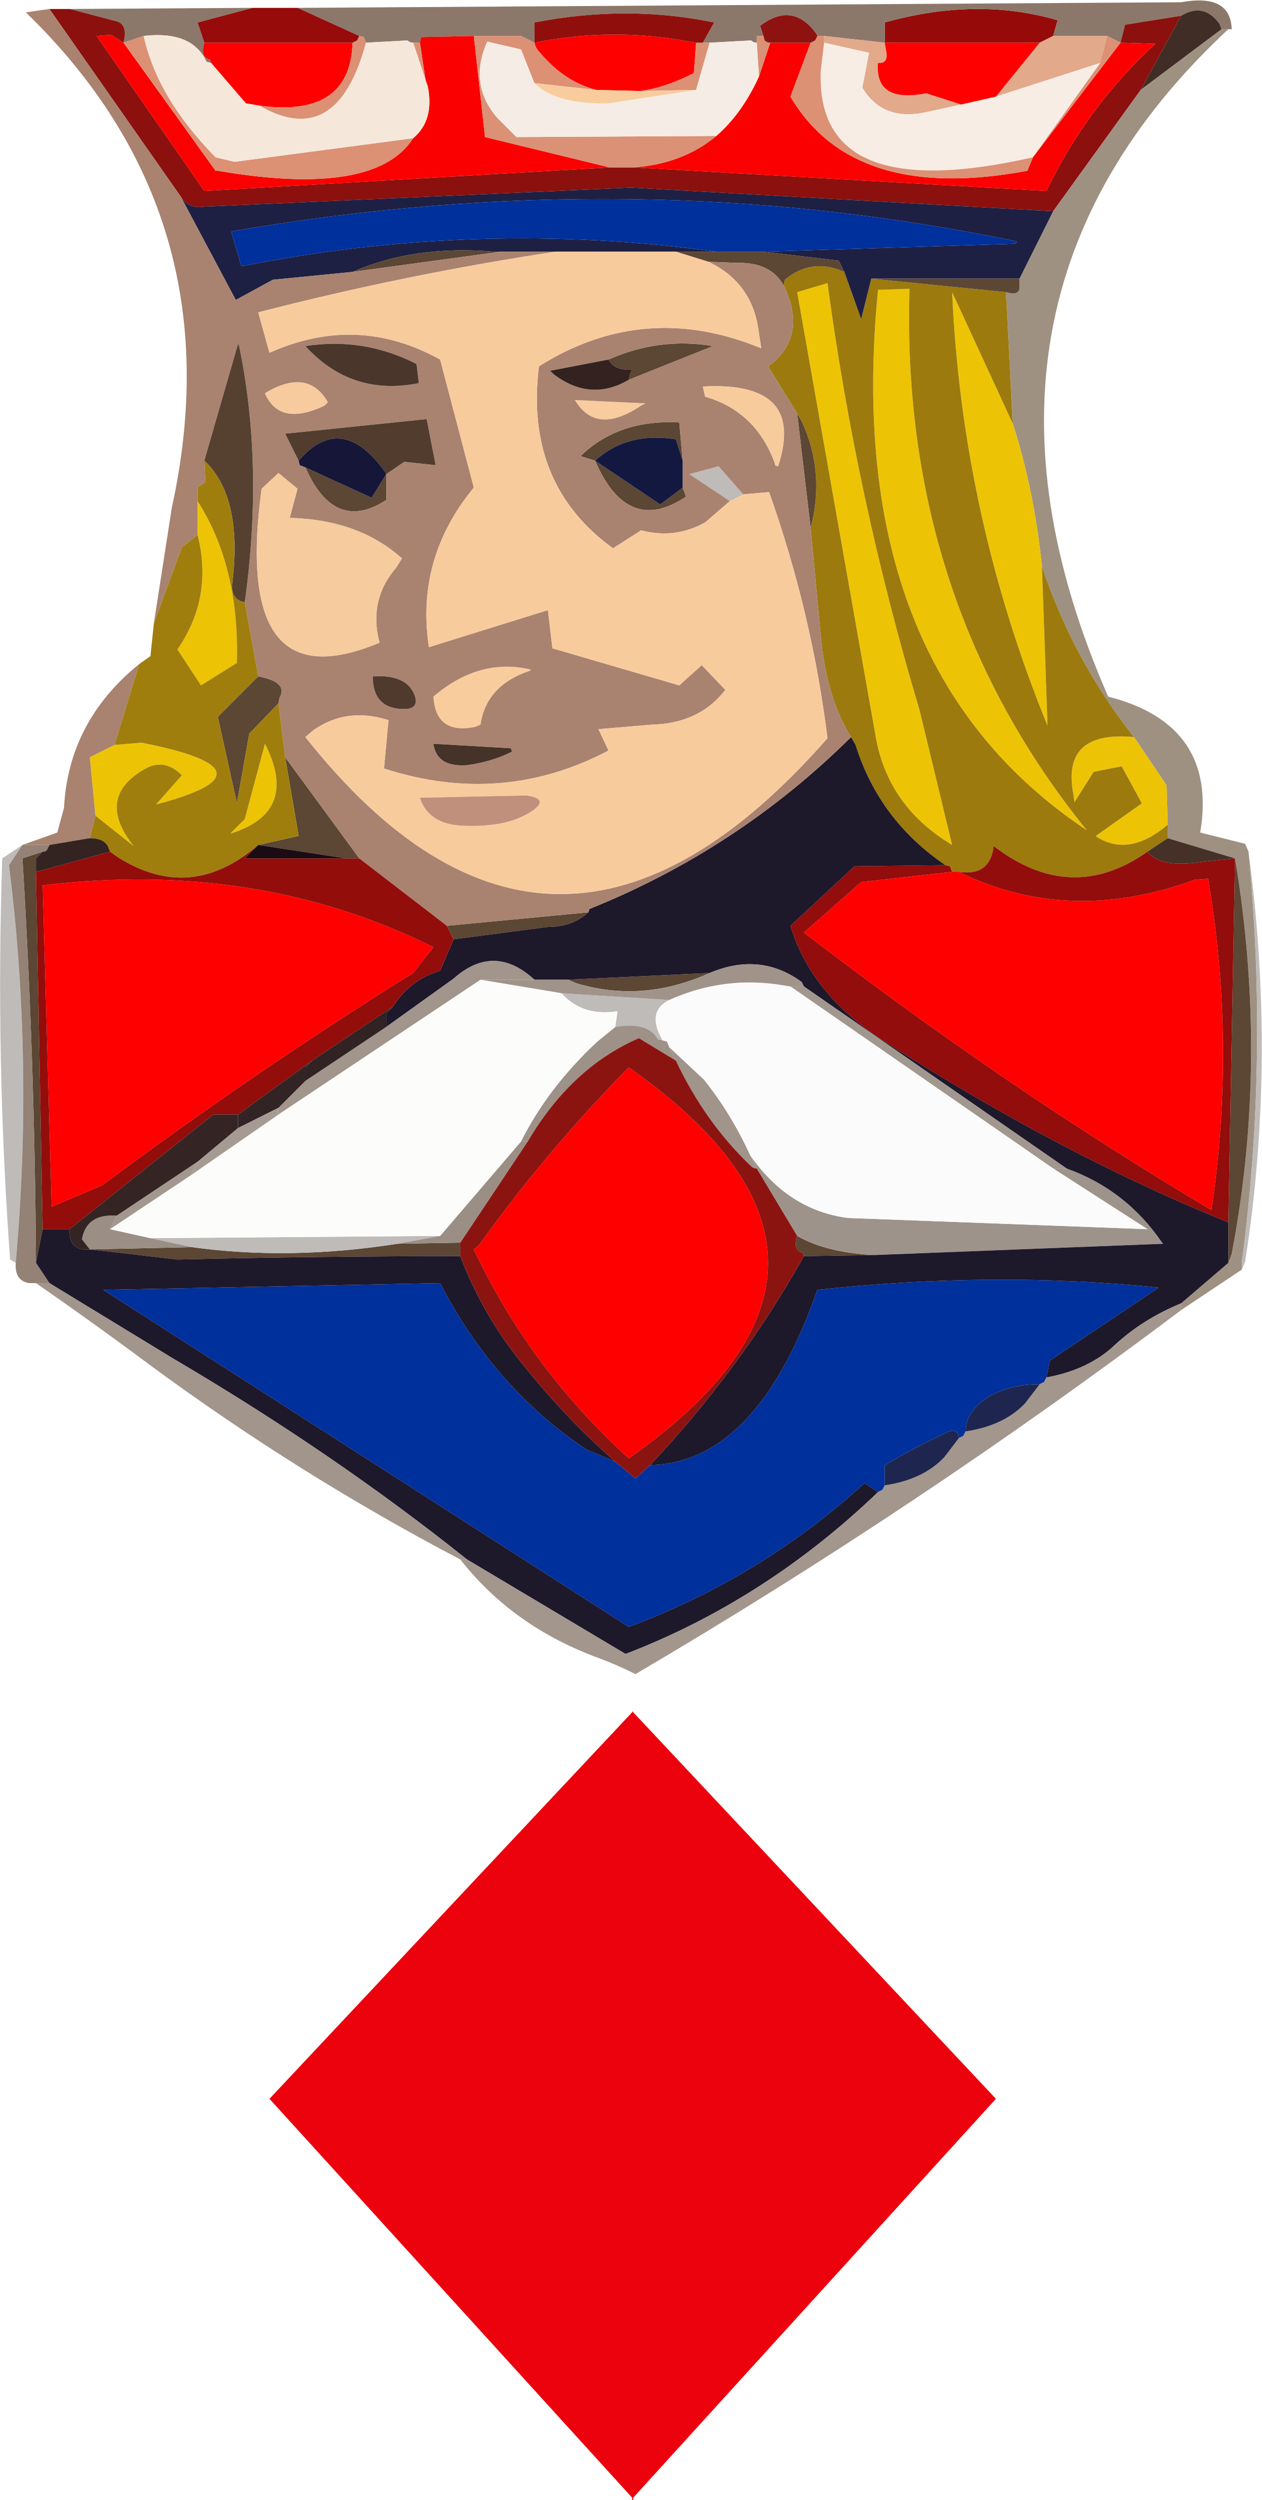 <?xml version="1.0" encoding="UTF-8" standalone="no"?>
<svg xmlns:xlink="http://www.w3.org/1999/xlink" height="111.25px" width="56.2px" xmlns="http://www.w3.org/2000/svg">
  <g transform="matrix(1.0, 0.0, 0.0, 1.0, 15.7, 55.3)">
    <path d="M23.7 -53.4 L23.7 -54.3 Q27.8 -55.45 31.4 -54.4 L31.2 -53.7 30.6 -53.4 23.7 -53.4" fill="#960b0a" fill-rule="evenodd" stroke="none"/>
    <path d="M31.2 -53.7 L31.4 -54.4 Q27.8 -55.45 23.7 -54.3 L23.7 -53.4 21.0 -53.7 20.7 -53.7 20.65 -53.8 Q19.6 -55.25 18.15 -54.15 L18.3 -53.7 18.0 -53.7 18.0 -53.4 Q17.85 -53.4 17.75 -53.5 L15.9 -53.4 15.6 -53.4 16.1 -54.3 Q12.2 -55.1 8.1 -54.3 L8.1 -53.4 7.5 -53.7 5.4 -53.7 3.05 -53.65 3.0 -53.4 2.7 -53.4 Q2.55 -53.4 2.45 -53.5 L0.6 -53.4 0.5 -53.65 0.3 -53.7 -2.45 -54.95 36.9 -55.2 Q39.1 -55.6 39.15 -54.0 L39.0 -54.0 38.7 -54.0 38.6 -54.25 Q37.9 -55.2 36.9 -54.6 L34.4 -54.2 34.2 -53.4 33.6 -53.7 31.2 -53.7 M-10.2 -53.4 Q-10.0 -54.2 -10.5 -54.35 L-12.6 -54.9 -4.6 -54.95 -4.45 -54.95 -6.9 -54.3 -6.6 -53.4 Q-6.8 -52.75 -6.35 -52.65 L-6.3 -52.5 -6.5 -52.55 Q-7.15 -53.95 -9.3 -53.7 L-10.2 -53.4" fill="#8c786a" fill-rule="evenodd" stroke="none"/>
    <path d="M30.6 -53.4 L31.2 -53.7 33.6 -53.7 33.3 -52.5 28.65 -51.0 30.6 -53.4 M21.0 -53.7 L23.7 -53.4 23.75 -53.1 Q23.9 -52.45 23.4 -52.5 23.25 -50.7 25.55 -51.15 L25.85 -51.05 27.1 -50.65 25.5 -50.3 Q23.6 -49.9 22.7 -51.4 L23.0 -52.95 21.0 -53.4 21.0 -53.7" fill="#e2a98a" fill-rule="evenodd" stroke="none"/>
    <path d="M27.1 -50.65 L28.65 -51.0 33.3 -52.5 30.3 -48.3 Q20.6 -46.1 20.85 -52.15 L21.0 -53.4 23.0 -52.95 22.7 -51.4 Q23.6 -49.9 25.5 -50.3 L27.1 -50.65" fill="#f7ede5" fill-rule="evenodd" stroke="none"/>
    <path d="M23.7 -53.4 L30.6 -53.4 28.65 -51.0 27.1 -50.65 25.85 -51.05 25.55 -51.15 Q23.25 -50.7 23.4 -52.5 23.9 -52.45 23.75 -53.1 L23.7 -53.4 M27.0 -16.5 Q31.9 -14.1 37.5 -16.15 L38.1 -16.2 Q39.35 -8.85 38.25 -1.45 29.15 -6.85 20.1 -13.8 L22.65 -16.05 26.7 -16.5 27.0 -16.5 M-6.3 -52.5 L-6.35 -52.65 Q-6.8 -52.75 -6.6 -53.4 L0.0 -53.4 Q-0.1 -50.05 -4.15 -50.6 L-4.75 -50.7 -6.3 -52.5 M10.85 -51.3 Q9.45 -51.65 8.35 -52.95 8.15 -53.15 8.1 -53.4 11.55 -54.1 15.0 -53.45 L15.3 -53.4 15.2 -52.05 Q13.95 -51.4 12.8 -51.25 L10.85 -51.3 M3.6 -13.15 L2.7 -12.0 Q-4.3 -7.65 -11.15 -2.55 L-13.4 -1.6 -13.8 -15.9 Q-4.25 -17.05 3.6 -13.15 M5.4 0.3 L5.6 0.15 Q8.65 -4.1 12.3 -7.8 24.7 0.9 12.3 9.6 7.9 5.6 5.4 0.3" fill="#ff0000" fill-rule="evenodd" stroke="none"/>
    <path d="M34.2 -53.4 L34.4 -54.2 36.9 -54.6 35.1 -51.3 31.2 -45.9 12.4 -46.95 -6.65 -46.1 Q-7.3 -46.0 -7.65 -46.55 L-13.5 -54.9 -12.6 -54.9 -10.5 -54.35 Q-10.0 -54.2 -10.2 -53.4 L-10.75 -53.75 -11.4 -53.7 -6.6 -46.8 11.45 -47.85 12.5 -47.85 30.9 -46.8 Q32.7 -50.55 35.75 -53.35 L34.2 -53.4" fill="#8c100e" fill-rule="evenodd" stroke="none"/>
    <path d="M3.0 -53.4 L3.05 -53.65 5.4 -53.7 5.9 -49.2 11.45 -47.85 -6.6 -46.8 -11.4 -53.7 -10.75 -53.75 -10.2 -53.4 -6.1 -47.7 -6.0 -47.7 Q1.0 -46.5 2.7 -49.15 3.65 -49.95 3.35 -51.45 L3.25 -51.75 3.0 -53.4 M30.3 -48.3 L34.2 -53.4 35.75 -53.35 Q32.7 -50.55 30.9 -46.8 L12.5 -47.85 Q14.7 -48.0 16.2 -49.25 17.35 -50.25 18.1 -51.9 L18.6 -53.4 20.4 -53.4 19.5 -51.0 Q22.3 -46.25 30.05 -47.7 L30.3 -48.3" fill="#fb0000" fill-rule="evenodd" stroke="none"/>
    <path d="M33.6 -53.7 L34.2 -53.4 30.3 -48.3 30.05 -47.7 Q22.3 -46.25 19.5 -51.0 L20.4 -53.4 20.6 -53.5 20.7 -53.7 21.0 -53.7 21.0 -53.4 20.85 -52.15 Q20.6 -46.1 30.3 -48.3 L33.3 -52.5 33.6 -53.7 M0.3 -53.7 L0.5 -53.65 0.6 -53.4 Q-0.7 -48.6 -4.15 -50.6 -0.1 -50.05 0.0 -53.4 L0.2 -53.5 0.3 -53.7 M2.7 -53.4 L3.0 -53.4 3.25 -51.75 2.7 -53.4 M7.5 -53.7 L8.1 -53.4 Q8.15 -53.15 8.35 -52.95 9.45 -51.65 10.85 -51.3 L8.1 -51.6 7.5 -53.1 7.5 -53.7 M15.6 -53.4 L15.9 -53.4 15.3 -51.3 12.8 -51.25 Q13.95 -51.4 15.2 -52.05 L15.3 -53.4 15.6 -53.4 M2.7 -49.15 Q1.0 -46.5 -6.0 -47.7 L-6.1 -47.7 -10.2 -53.4 -9.3 -53.7 Q-8.7 -50.95 -6.1 -48.3 L-5.25 -48.1 2.7 -49.15" fill="#dc9074" fill-rule="evenodd" stroke="none"/>
    <path d="M36.9 -54.6 Q37.9 -55.2 38.6 -54.25 L38.7 -54.0 35.1 -51.3 36.9 -54.6" fill="#402d25" fill-rule="evenodd" stroke="none"/>
    <path d="M38.7 -54.0 L39.0 -54.0 Q25.95 -41.85 33.65 -24.3 38.55 -23.05 37.75 -18.25 L39.75 -17.75 39.9 -17.4 Q40.8 -8.15 39.6 0.9 L39.6 1.2 36.9 3.0 36.9 2.7 39.0 0.9 39.15 0.5 Q40.8 -8.1 39.3 -17.1 L36.3 -18.0 36.3 -18.6 36.25 -20.35 34.8 -22.5 Q32.1 -25.9 30.7 -30.1 30.35 -33.5 29.4 -36.45 L29.1 -42.3 Q29.75 -42.1 29.7 -42.6 L29.7 -42.9 31.2 -45.9 35.1 -51.3 38.7 -54.0" fill="#9f9182" fill-rule="evenodd" stroke="none"/>
    <path d="M29.4 -36.45 Q30.35 -33.5 30.7 -30.1 L30.95 -23.0 Q27.15 -32.3 26.7 -42.3 L29.4 -36.45 M34.8 -22.5 L36.25 -20.35 36.3 -18.6 Q34.6 -17.15 33.15 -18.05 L33.1 -18.1 35.15 -19.55 34.25 -21.2 33.0 -20.95 32.15 -19.6 32.1 -19.95 Q31.55 -22.8 34.8 -22.5 M-6.9 -33.0 Q-5.05 -30.1 -5.15 -25.9 L-5.15 -25.8 -6.75 -24.8 -7.8 -26.4 Q-6.2 -28.7 -6.9 -31.5 L-6.9 -33.0 M-10.6 -22.15 L-9.4 -22.25 Q-3.05 -21.0 -8.75 -19.5 L-7.6 -20.8 Q-8.4 -21.6 -9.3 -21.05 -11.45 -19.8 -9.75 -17.65 L-11.45 -19.0 -11.7 -21.6 -10.6 -22.15 M-4.8 -18.85 L-3.9 -22.2 Q-2.35 -19.15 -5.45 -18.2 L-4.8 -18.85 M23.4 -42.4 L24.8 -42.45 Q24.4 -28.6 32.7 -18.35 21.75 -25.65 23.4 -42.4 M19.8 -42.3 L21.15 -42.7 Q22.45 -33.05 25.25 -23.7 L26.7 -17.7 Q23.85 -19.4 23.3 -22.5 L19.8 -42.3" fill="#edc405" fill-rule="evenodd" stroke="none"/>
    <path d="M21.9 -43.2 L22.65 -41.1 23.1 -42.9 29.1 -42.3 29.4 -36.45 26.7 -42.3 Q27.15 -32.3 30.95 -23.0 L30.7 -30.1 Q32.1 -25.9 34.8 -22.5 31.55 -22.8 32.1 -19.95 L32.15 -19.6 33.0 -20.95 34.25 -21.2 35.15 -19.55 33.1 -18.1 33.15 -18.05 Q34.6 -17.15 36.3 -18.6 L36.3 -18.0 35.4 -17.4 Q32.0 -15.0 28.55 -17.65 28.4 -16.3 27.0 -16.5 L26.7 -16.5 26.6 -16.75 26.4 -16.8 Q23.45 -18.8 22.4 -22.15 L22.2 -22.5 Q21.1 -24.25 20.85 -27.0 L20.4 -31.8 Q21.05 -34.3 20.0 -36.55 L19.8 -36.9 18.5 -39.0 18.65 -39.1 Q20.25 -40.4 19.2 -42.6 L19.25 -42.85 Q20.45 -43.85 21.9 -43.2 M23.4 -42.4 Q21.75 -25.65 32.7 -18.35 24.4 -28.6 24.8 -42.45 L23.4 -42.4 M19.8 -42.3 L23.3 -22.5 Q23.85 -19.4 26.7 -17.7 L25.25 -23.7 Q22.45 -33.05 21.15 -42.7 L19.8 -42.3" fill="#9c7a0d" fill-rule="evenodd" stroke="none"/>
    <path d="M-7.65 -46.55 Q-7.3 -46.0 -6.65 -46.1 L12.4 -46.95 31.2 -45.9 29.7 -42.9 23.1 -42.9 22.65 -41.1 21.9 -43.2 21.65 -43.7 18.3 -44.1 29.5 -44.45 29.6 -44.55 Q12.55 -48.1 -5.4 -45.0 L-4.95 -43.45 Q5.6 -45.55 16.2 -44.1 L14.4 -44.1 9.15 -44.1 6.6 -44.1 6.3 -44.1 Q2.75 -44.4 0.0 -43.2 L-3.55 -42.85 -5.2 -41.95 -7.65 -46.55" fill="#1e2043" fill-rule="evenodd" stroke="none"/>
    <path d="M16.2 -44.1 L18.3 -44.1 21.65 -43.7 21.9 -43.2 Q20.45 -43.85 19.25 -42.85 L19.2 -42.6 Q18.6 -43.65 17.1 -43.6 L15.85 -43.65 14.4 -44.1 16.2 -44.1 M23.1 -42.9 L29.7 -42.9 29.7 -42.6 Q29.75 -42.1 29.1 -42.3 L23.1 -42.9 M39.3 -17.1 Q40.8 -8.1 39.15 0.5 L39.0 0.9 39.0 -0.9 39.3 -17.1 M19.8 -0.3 Q21.1 0.45 23.25 0.55 L20.1 0.6 20.05 0.45 Q19.6 0.35 19.8 -0.3 M-4.2 -25.2 Q-2.85 -24.95 -3.25 -24.25 L-3.3 -24.0 -4.6 -22.65 -5.15 -19.55 -6.0 -23.4 -4.2 -25.2 M-3.0 -21.6 L0.3 -17.1 -0.3 -17.1 -4.2 -17.7 -2.4 -18.1 -3.0 -21.6 M4.2 -14.1 L10.5 -14.7 Q9.8 -14.05 8.7 -14.05 L4.5 -13.5 4.2 -14.1 M20.4 -31.8 L19.8 -36.9 20.0 -36.55 Q21.05 -34.3 20.4 -31.8 M6.6 -44.1 L0.0 -43.2 Q2.75 -44.4 6.3 -44.1 L6.6 -44.1 M1.5 -34.2 L1.5 -33.05 Q-0.8 -31.55 -2.1 -34.5 L0.85 -33.15 1.5 -34.2 M14.7 -34.8 L14.4 -35.75 Q12.25 -36.1 10.8 -34.8 L13.7 -32.85 14.7 -33.6 14.85 -33.2 Q12.25 -31.45 10.8 -34.8 L10.15 -35.0 Q11.85 -36.65 14.55 -36.5 L14.7 -34.8 M12.3 -38.4 L12.35 -38.65 12.45 -38.85 Q11.65 -38.8 11.4 -39.3 13.65 -40.3 16.05 -39.9 L12.3 -38.4 M15.9 -12.0 Q12.9 -10.65 9.95 -11.55 L9.6 -11.7 15.9 -12.0 M2.0 0.05 L4.8 0.0 4.8 0.6 Q-1.5 0.6 -7.8 0.75 L-11.7 0.3 -7.15 0.2 Q-2.8 0.8 2.0 0.05 M-13.8 -0.6 L-14.1 0.9 Q-14.15 -8.05 -14.7 -17.1 L-13.8 -17.4 -14.1 -17.1 -14.1 -16.5 -13.8 -0.6" fill="#5c4634" fill-rule="evenodd" stroke="none"/>
    <path d="M16.2 -44.1 Q5.6 -45.55 -4.95 -43.45 L-5.4 -45.0 Q12.55 -48.1 29.6 -44.55 L29.5 -44.45 18.3 -44.1 16.2 -44.1 M13.25 9.9 Q18.0 9.8 20.7 2.1 28.6 1.25 35.9 2.0 L31.05 5.25 30.9 6.0 30.8 6.2 30.6 6.3 Q29.25 6.3 28.25 6.9 27.3 7.55 27.3 8.4 L27.2 8.6 27.0 8.7 Q26.95 8.2 26.45 8.45 25.05 9.1 23.7 9.9 L23.7 10.8 23.6 11.0 23.4 11.1 22.8 10.7 Q18.2 14.9 12.3 17.1 L-11.1 2.1 3.9 1.8 Q6.3 6.45 10.4 9.2 L11.7 9.75 12.6 10.5 13.25 9.9" fill="#00309c" fill-rule="evenodd" stroke="none"/>
    <path d="M35.4 -17.4 Q36.0 -16.65 37.85 -16.95 L39.3 -17.1 39.0 -0.9 Q31.6 -3.9 23.85 -8.85 20.45 -10.95 19.5 -14.1 L22.35 -16.75 26.4 -16.8 26.6 -16.75 26.7 -16.5 22.65 -16.05 20.1 -13.8 Q29.15 -6.85 38.25 -1.45 39.35 -8.85 38.1 -16.2 L37.5 -16.15 Q31.9 -14.1 27.0 -16.5 28.4 -16.3 28.55 -17.65 32.0 -15.0 35.4 -17.4" fill="#920d0b" fill-rule="evenodd" stroke="none"/>
    <path d="M36.3 -18.0 L39.3 -17.1 37.85 -16.95 Q36.0 -16.65 35.4 -17.4 L36.3 -18.0" fill="#453128" fill-rule="evenodd" stroke="none"/>
    <path d="M31.8 -3.3 Q34.45 -2.35 36.05 0.0 L36.1 0.05 23.25 0.55 Q21.1 0.45 19.8 -0.3 L18.0 -3.3 17.7 -3.9 Q19.4 -1.45 22.05 -1.1 L35.4 -0.6 31.2 -3.3 31.8 -3.3" fill="#9e938a" fill-rule="evenodd" stroke="none"/>
    <path d="M39.0 0.9 L36.9 2.7 Q35.2 3.4 33.95 4.55 32.8 5.65 30.9 6.0 L31.05 5.25 35.9 2.0 Q28.6 1.25 20.7 2.1 18.0 9.8 13.25 9.9 17.3 5.6 20.1 0.6 L23.25 0.55 36.1 0.05 36.05 0.0 Q34.45 -2.35 31.8 -3.3 L20.1 -11.4 20.0 -11.6 Q18.15 -12.95 15.9 -12.0 L9.6 -11.7 8.1 -11.7 Q6.3 -13.35 4.5 -11.75 L1.5 -9.6 1.5 -10.2 1.8 -10.5 Q2.55 -11.7 3.9 -12.1 L4.5 -13.5 8.7 -14.05 Q9.8 -14.05 10.5 -14.7 L10.55 -14.85 Q17.15 -17.5 22.2 -22.5 L22.4 -22.15 Q23.45 -18.8 26.4 -16.8 L22.35 -16.75 19.5 -14.1 Q20.45 -10.95 23.85 -8.85 31.6 -3.9 39.0 -0.9 L39.0 0.9 M23.4 11.1 Q18.45 15.85 12.3 18.25 L12.15 18.3 5.1 14.1 Q-0.85 9.35 -8.0 5.15 L-13.5 1.8 -14.1 0.9 -13.8 -0.6 -12.6 -0.6 Q-12.65 0.2 -12.0 0.3 L-11.7 0.3 -7.8 0.75 Q-1.5 0.6 4.8 0.6 5.65 2.85 7.1 4.8 9.15 7.5 11.7 9.75 L10.4 9.2 Q6.3 6.45 3.9 1.8 L-11.1 2.1 12.3 17.1 Q18.2 14.9 22.8 10.7 L23.4 11.1" fill="#1e182b" fill-rule="evenodd" stroke="none"/>
    <path d="M36.9 2.7 L36.9 3.0 Q25.2 11.8 12.6 19.2 11.8 18.8 11.0 18.5 7.15 17.1 4.8 14.1 L5.1 14.1 12.15 18.3 12.3 18.25 Q18.45 15.85 23.4 11.1 L23.6 11.0 23.7 10.8 Q25.4 10.55 26.35 9.55 L27.0 8.7 27.2 8.6 27.3 8.4 Q29.0 8.15 29.95 7.15 L30.6 6.3 30.8 6.2 30.9 6.0 Q32.8 5.65 33.95 4.55 35.2 3.4 36.9 2.7" fill="#a3968d" fill-rule="evenodd" stroke="none"/>
    <path d="M31.8 -3.3 L31.2 -3.3 19.5 -11.4 20.1 -11.4 31.8 -3.3" fill="#a2978f" fill-rule="evenodd" stroke="none"/>
    <path d="M30.6 6.3 L29.95 7.15 Q29.0 8.15 27.3 8.4 27.3 7.55 28.25 6.9 29.25 6.3 30.6 6.3 M27.0 8.7 L26.35 9.55 Q25.4 10.55 23.7 10.8 L23.7 9.9 Q25.05 9.1 26.45 8.45 26.95 8.2 27.0 8.7" fill="#1e254f" fill-rule="evenodd" stroke="none"/>
    <path d="M31.2 -3.3 L35.4 -0.6 22.05 -1.1 Q19.4 -1.45 17.7 -3.9 16.85 -5.75 15.65 -7.25 L14.1 -8.7 14.0 -8.95 13.8 -9.0 13.75 -9.1 Q13.1 -10.3 14.1 -10.8 16.55 -11.9 19.2 -11.45 L19.5 -11.4 31.2 -3.3" fill="#fcfbfb" fill-rule="evenodd" stroke="none"/>
    <path d="M39.6 1.2 L39.6 0.9 Q40.8 -8.15 39.9 -17.4 41.15 -8.1 39.75 0.85 L39.6 1.2 M16.8 -33.0 L15.0 -34.2 16.3 -34.55 17.4 -33.3 16.8 -33.0 M9.3 -11.1 L14.1 -10.8 Q13.1 -10.3 13.75 -9.1 L13.8 -9.0 13.6 -9.05 Q13.15 -9.85 11.7 -9.6 L11.8 -10.3 Q10.25 -10.05 9.3 -11.1 M3.9 -0.3 L2.0 0.05 Q-2.8 0.8 -7.15 0.2 L-9.0 -0.2 3.9 -0.3 M-15.0 0.9 L-15.25 0.75 Q-15.9 -8.15 -15.6 -17.1 L-14.7 -17.7 -15.3 -16.8 Q-14.2 -8.05 -15.0 0.9" fill="#bebbb9" fill-rule="evenodd" stroke="none"/>
    <path d="M5.4 -53.7 L7.5 -53.7 7.5 -53.1 6.0 -53.45 Q5.15 -51.55 6.45 -50.05 L7.3 -49.2 16.2 -49.25 Q14.7 -48.0 12.5 -47.85 L11.45 -47.85 5.9 -49.2 5.4 -53.7 M18.0 -53.4 L18.0 -53.7 18.3 -53.7 18.35 -53.5 Q18.45 -53.4 18.6 -53.4 L18.1 -51.9 18.0 -53.4" fill="#da9176" fill-rule="evenodd" stroke="none"/>
    <path d="M15.9 -53.4 L17.75 -53.5 Q17.85 -53.4 18.0 -53.4 L18.1 -51.9 Q17.35 -50.25 16.2 -49.25 L7.3 -49.2 6.45 -50.05 Q5.15 -51.55 6.0 -53.45 L7.5 -53.1 8.1 -51.6 Q9.05 -50.65 11.4 -50.7 L15.3 -51.3 15.9 -53.4" fill="#f5ece5" fill-rule="evenodd" stroke="none"/>
    <path d="M8.1 -53.4 L8.1 -54.3 Q12.2 -55.1 16.1 -54.3 L15.6 -53.4 15.3 -53.4 15.0 -53.45 Q11.55 -54.1 8.1 -53.4" fill="#900f0d" fill-rule="evenodd" stroke="none"/>
    <path d="M0.6 -53.4 L2.45 -53.5 Q2.55 -53.4 2.7 -53.4 L3.25 -51.75 3.35 -51.45 Q3.65 -49.95 2.7 -49.15 L-5.25 -48.1 -6.1 -48.3 Q-8.7 -50.95 -9.3 -53.7 -7.15 -53.95 -6.5 -52.55 L-6.3 -52.5 -4.75 -50.7 -4.15 -50.6 Q-0.7 -48.6 0.6 -53.4" fill="#f5e8db" fill-rule="evenodd" stroke="none"/>
    <path d="M10.85 -51.3 L12.8 -51.25 15.3 -51.3 11.4 -50.7 Q9.05 -50.65 8.1 -51.6 L10.85 -51.3 M13.05 -37.35 L12.85 -37.25 Q10.85 -35.9 9.9 -37.5 L13.05 -37.35 M5.7 -23.05 L5.45 -22.95 Q3.7 -22.6 3.6 -24.3 5.65 -26.05 7.95 -25.5 L7.9 -25.45 Q5.95 -24.8 5.7 -23.05" fill="#f9cc9d" fill-rule="evenodd" stroke="none"/>
    <path d="M18.3 -53.7 L18.15 -54.15 Q19.6 -55.25 20.65 -53.8 L20.7 -53.7 20.6 -53.5 20.4 -53.4 18.6 -53.4 Q18.45 -53.4 18.35 -53.5 L18.3 -53.7" fill="#8e1310" fill-rule="evenodd" stroke="none"/>
    <path d="M-13.5 -54.9 L-7.65 -46.55 -5.2 -41.95 -3.55 -42.85 0.0 -43.2 6.6 -44.1 9.15 -44.1 9.05 -44.1 Q2.4 -43.1 -4.2 -41.4 L-3.7 -39.6 Q0.2 -41.35 3.9 -39.3 L5.4 -33.6 Q2.8 -30.45 3.4 -26.5 L8.7 -28.15 8.9 -26.45 14.55 -24.8 15.55 -25.7 16.6 -24.6 Q15.45 -23.1 13.3 -23.05 L10.95 -22.85 11.4 -21.9 Q6.65 -19.4 1.4 -21.1 L1.6 -23.25 Q-0.25 -23.85 -1.75 -22.8 L-2.1 -22.5 Q8.95 -8.55 21.15 -22.45 20.45 -28.05 18.55 -33.4 L17.4 -33.3 16.3 -34.55 15.0 -34.2 16.8 -33.0 15.7 -32.05 Q14.35 -31.3 12.85 -31.7 L11.6 -30.9 Q7.65 -33.75 8.3 -39.0 13.0 -41.95 18.2 -39.8 L18.1 -40.45 Q17.85 -42.7 15.85 -43.65 L17.1 -43.6 Q18.6 -43.65 19.2 -42.6 20.25 -40.4 18.65 -39.1 L18.5 -39.0 19.8 -36.9 20.4 -31.8 20.85 -27.0 Q21.1 -24.25 22.2 -22.5 17.15 -17.5 10.55 -14.85 L10.5 -14.7 4.2 -14.1 0.3 -17.1 -3.0 -21.6 -3.3 -24.0 -3.25 -24.25 Q-2.85 -24.95 -4.2 -25.2 L-4.8 -28.5 Q-3.95 -34.6 -5.05 -39.9 L-5.1 -40.0 -6.6 -34.8 -6.55 -33.85 -6.9 -33.6 -6.9 -33.0 -6.9 -31.5 -7.6 -30.95 -8.85 -27.55 -8.05 -32.7 Q-5.2 -45.7 -14.55 -54.75 L-13.5 -54.9 M-9.5 -25.75 L-10.6 -22.15 -11.7 -21.6 -11.45 -19.0 -11.7 -18.0 -13.5 -17.7 -14.7 -17.7 -13.15 -18.25 -12.85 -19.35 Q-12.65 -23.2 -9.5 -25.75 M-1.25 -37.25 L-1.1 -37.4 Q-2.0 -38.95 -3.9 -37.8 -3.25 -36.3 -1.25 -37.25 M1.5 -34.2 L2.3 -34.75 3.7 -34.6 3.3 -36.65 -3.0 -36.0 -2.4 -34.8 -2.35 -34.6 -2.1 -34.5 Q-0.8 -31.55 1.5 -33.05 L1.5 -34.2 M-3.3 -34.25 L-4.05 -33.55 Q-5.35 -23.95 1.2 -26.7 0.7 -28.6 1.95 -30.05 L2.2 -30.45 Q0.3 -32.15 -2.7 -32.25 L-2.8 -32.25 -2.45 -33.55 -3.3 -34.25 M15.7 -37.65 Q17.95 -37.0 18.8 -34.7 18.8 -34.55 18.95 -34.55 20.2 -38.35 15.6 -38.1 L15.7 -37.65 M14.7 -33.6 L14.7 -34.8 14.55 -36.5 Q11.85 -36.65 10.15 -35.0 L10.8 -34.8 Q12.25 -31.45 14.85 -33.2 L14.7 -33.6 M2.85 -39.1 Q0.5 -40.3 -2.1 -39.9 -0.05 -37.65 2.95 -38.25 L2.85 -39.1 M13.05 -37.35 L9.9 -37.5 Q10.85 -35.9 12.85 -37.25 L13.05 -37.35 M11.4 -39.3 L8.8 -38.8 8.95 -38.65 Q10.6 -37.4 12.3 -38.4 L16.05 -39.9 Q13.65 -40.3 11.4 -39.3 M5.7 -23.05 Q5.95 -24.8 7.9 -25.45 L7.95 -25.5 Q5.65 -26.05 3.6 -24.3 3.7 -22.6 5.45 -22.95 L5.7 -23.05 M2.8 -24.25 Q2.5 -25.3 0.9 -25.2 0.9 -23.7 2.4 -23.75 2.9 -23.8 2.8 -24.25 M7.05 -22.0 L3.6 -22.2 Q3.75 -21.15 5.1 -21.25 6.2 -21.4 7.1 -21.85 L7.05 -22.0" fill="#a98370" fill-rule="evenodd" stroke="none"/>
    <path d="M-2.45 -54.95 L0.3 -53.7 0.2 -53.5 0.0 -53.4 -6.6 -53.4 -6.9 -54.3 -4.45 -54.95 -4.3 -54.95 -2.45 -54.95" fill="#970b0a" fill-rule="evenodd" stroke="none"/>
    <path d="M-4.45 -54.95 L-4.6 -54.95 -4.3 -54.95 -4.45 -54.95" fill="#bdb9b7" fill-rule="evenodd" stroke="none"/>
    <path d="M-6.6 -34.8 L-5.1 -40.0 -5.05 -39.9 Q-3.95 -34.6 -4.8 -28.5 -5.45 -28.6 -5.35 -29.4 -4.9 -33.2 -6.6 -34.8" fill="#564131" fill-rule="evenodd" stroke="none"/>
    <path d="M-6.6 -34.8 Q-4.9 -33.2 -5.35 -29.4 -5.45 -28.6 -4.8 -28.5 L-4.2 -25.2 -6.0 -23.4 -5.15 -19.55 -4.6 -22.65 -3.3 -24.0 -3.0 -21.6 -2.4 -18.1 -4.2 -17.7 Q-7.2 -15.1 -10.45 -17.15 L-10.8 -17.4 -10.9 -17.65 Q-11.1 -18.0 -11.7 -18.0 L-11.45 -19.0 -9.75 -17.65 Q-11.45 -19.8 -9.3 -21.05 -8.4 -21.6 -7.6 -20.8 L-8.75 -19.5 Q-3.05 -21.0 -9.4 -22.25 L-10.6 -22.15 -9.5 -25.75 -9.0 -26.1 -8.85 -27.55 -7.6 -30.95 -6.9 -31.5 Q-6.2 -28.7 -7.8 -26.4 L-6.75 -24.8 -5.15 -25.8 -5.15 -25.9 Q-5.05 -30.1 -6.9 -33.0 L-6.9 -33.6 -6.55 -33.85 -6.6 -34.8 M-4.8 -18.85 L-5.45 -18.2 Q-2.35 -19.15 -3.9 -22.2 L-4.8 -18.85" fill="#9f7e0d" fill-rule="evenodd" stroke="none"/>
    <path d="M-1.25 -37.25 Q-3.25 -36.3 -3.9 -37.8 -2.0 -38.95 -1.1 -37.4 L-1.25 -37.25" fill="#f7cb9d" fill-rule="evenodd" stroke="none"/>
    <path d="M-2.4 -34.8 L-3.0 -36.0 3.3 -36.65 3.7 -34.6 2.3 -34.75 1.5 -34.2 1.45 -34.3 Q-0.5 -37.0 -2.4 -34.8" fill="#513c2e" fill-rule="evenodd" stroke="none"/>
    <path d="M-2.1 -34.5 L-2.35 -34.6 -2.4 -34.8 Q-0.5 -37.0 1.45 -34.3 L1.5 -34.2 0.85 -33.15 -2.1 -34.5" fill="#151638" fill-rule="evenodd" stroke="none"/>
    <path d="M-3.3 -34.25 L-2.45 -33.55 -2.8 -32.25 -2.7 -32.25 Q0.3 -32.15 2.2 -30.45 L1.95 -30.05 Q0.7 -28.6 1.2 -26.7 -5.35 -23.95 -4.05 -33.55 L-3.3 -34.25" fill="#f6cb9d" fill-rule="evenodd" stroke="none"/>
    <path d="M15.85 -43.65 Q17.85 -42.7 18.1 -40.45 L18.2 -39.8 Q13.0 -41.95 8.3 -39.0 7.65 -33.75 11.6 -30.9 L12.85 -31.7 Q14.35 -31.3 15.7 -32.05 L16.8 -33.0 17.4 -33.3 18.55 -33.4 Q20.45 -28.05 21.15 -22.45 8.95 -8.55 -2.1 -22.5 L-1.75 -22.8 Q-0.25 -23.85 1.6 -23.25 L1.4 -21.1 Q6.65 -19.4 11.4 -21.9 L10.95 -22.85 13.3 -23.05 Q15.45 -23.1 16.6 -24.6 L15.55 -25.7 14.55 -24.8 8.9 -26.45 8.7 -28.15 3.4 -26.5 Q2.8 -30.45 5.4 -33.6 L3.9 -39.3 Q0.2 -41.35 -3.7 -39.6 L-4.2 -41.4 Q2.4 -43.1 9.05 -44.1 L9.15 -44.1 14.4 -44.1 15.85 -43.65 M15.7 -37.65 L15.6 -38.1 Q20.2 -38.35 18.95 -34.55 18.8 -34.55 18.8 -34.7 17.95 -37.0 15.7 -37.65 M5.1 -18.55 Q7.0 -18.5 8.05 -19.25 8.75 -19.75 7.75 -19.9 L3.0 -19.8 Q3.4 -18.55 5.1 -18.55" fill="#f8cb9d" fill-rule="evenodd" stroke="none"/>
    <path d="M14.7 -33.6 L13.7 -32.85 10.8 -34.8 Q12.25 -36.1 14.4 -35.75 L14.7 -34.8 14.7 -33.6" fill="#131840" fill-rule="evenodd" stroke="none"/>
    <path d="M2.85 -39.1 L2.95 -38.25 Q-0.05 -37.65 -2.1 -39.9 0.5 -40.3 2.85 -39.1" fill="#4a362b" fill-rule="evenodd" stroke="none"/>
    <path d="M11.4 -39.3 Q11.65 -38.8 12.45 -38.85 L12.35 -38.65 12.3 -38.4 Q10.6 -37.4 8.95 -38.65 L8.8 -38.8 11.4 -39.3" fill="#33221f" fill-rule="evenodd" stroke="none"/>
    <path d="M2.8 -24.25 Q2.9 -23.8 2.4 -23.75 0.9 -23.7 0.9 -25.2 2.5 -25.3 2.8 -24.25" fill="#4f3a2d" fill-rule="evenodd" stroke="none"/>
    <path d="M5.1 -18.55 Q3.4 -18.55 3.0 -19.8 L7.75 -19.9 Q8.75 -19.75 8.05 -19.25 7.0 -18.5 5.1 -18.55" fill="#c0907c" fill-rule="evenodd" stroke="none"/>
    <path d="M7.05 -22.0 L7.1 -21.85 Q6.2 -21.4 5.1 -21.25 3.75 -21.15 3.6 -22.2 L7.05 -22.0" fill="#453228" fill-rule="evenodd" stroke="none"/>
    <path d="M17.7 -3.9 L18.0 -3.3 Q17.85 -3.3 17.75 -3.4 15.7 -5.35 14.4 -8.1 L14.1 -8.7 15.65 -7.25 Q16.85 -5.75 17.7 -3.9" fill="#a1948b" fill-rule="evenodd" stroke="none"/>
    <path d="M20.1 -11.4 L19.5 -11.4 19.2 -11.45 Q16.55 -11.9 14.1 -10.8 L9.3 -11.1 5.7 -11.7 8.1 -11.7 9.6 -11.7 9.95 -11.55 Q12.9 -10.65 15.9 -12.0 18.15 -12.95 20.0 -11.6 L20.1 -11.4" fill="#a0938a" fill-rule="evenodd" stroke="none"/>
    <path d="M0.3 -17.1 L4.2 -14.1 4.5 -13.5 3.9 -12.1 Q2.55 -11.7 1.8 -10.5 L-1.8 -8.1 -5.1 -5.7 -6.2 -5.7 -12.6 -0.6 -13.8 -0.6 -14.1 -16.5 -10.8 -17.4 -10.45 -17.15 Q-7.2 -15.1 -4.2 -17.7 L-4.8 -17.1 -0.3 -17.1 0.3 -17.1 M3.6 -13.15 Q-4.25 -17.05 -13.8 -15.9 L-13.4 -1.6 -11.15 -2.55 Q-4.3 -7.65 2.7 -12.0 L3.6 -13.15" fill="#930d0b" fill-rule="evenodd" stroke="none"/>
    <path d="M5.1 14.1 L4.8 14.1 Q-2.35 10.35 -8.95 5.5 -11.5 3.6 -14.1 1.8 L-13.5 1.8 -8.0 5.15 Q-0.85 9.35 5.1 14.1 M8.1 -11.7 L5.7 -11.7 -3.3 -5.7 -3.3 -6.0 -2.1 -7.2 1.5 -9.6 4.5 -11.75 Q6.3 -13.35 8.1 -11.7" fill="#a1958c" fill-rule="evenodd" stroke="none"/>
    <path d="M7.5 -4.5 L7.8 -4.5 4.8 0.0 2.0 0.05 3.9 -0.3 7.5 -4.5 M-10.5 -1.2 L-10.8 -0.6 -9.0 -0.2 -7.15 0.2 -11.7 0.3 -12.05 -0.15 Q-11.85 -1.3 -10.5 -1.2" fill="#9b8e85" fill-rule="evenodd" stroke="none"/>
    <path d="M14.1 -8.7 L14.4 -8.1 12.75 -9.1 Q9.75 -7.8 7.8 -4.5 L7.5 -4.5 Q8.7 -6.9 10.9 -8.95 L11.7 -9.6 Q13.15 -9.85 13.6 -9.05 L13.8 -9.0 14.0 -8.95 14.1 -8.7" fill="#9e9187" fill-rule="evenodd" stroke="none"/>
    <path d="M5.7 -11.7 L9.3 -11.1 Q10.25 -10.05 11.8 -10.3 L11.7 -9.6 10.9 -8.95 Q8.7 -6.9 7.5 -4.5 L3.9 -0.3 -9.0 -0.2 -10.8 -0.6 -7.2 -3.0 -3.3 -5.7 5.7 -11.7" fill="#fcfcfb" fill-rule="evenodd" stroke="none"/>
    <path d="M18.0 -3.3 L19.8 -0.3 Q19.6 0.35 20.05 0.45 L20.1 0.6 Q17.3 5.6 13.25 9.9 L12.6 10.5 11.7 9.75 Q9.15 7.5 7.1 4.8 5.65 2.85 4.8 0.6 L4.8 0.0 7.8 -4.5 Q9.75 -7.8 12.75 -9.1 L14.4 -8.1 Q15.7 -5.35 17.75 -3.4 17.85 -3.3 18.0 -3.3 M5.4 0.3 Q7.9 5.6 12.3 9.6 24.7 0.9 12.3 -7.8 8.65 -4.1 5.6 0.15 L5.4 0.3" fill="#8b1411" fill-rule="evenodd" stroke="none"/>
    <path d="M-0.3 -17.1 L-4.8 -17.1 -4.2 -17.7 -0.3 -17.1" fill="#1a0c12" fill-rule="evenodd" stroke="none"/>
    <path d="M-11.7 0.3 L-12.0 0.3 Q-12.65 0.2 -12.6 -0.6 L-6.2 -5.7 -5.1 -5.7 -5.1 -5.1 -6.9 -3.6 -10.5 -1.2 Q-11.85 -1.3 -12.05 -0.15 L-11.7 0.3" fill="#342524" fill-rule="evenodd" stroke="none"/>
    <path d="M-5.1 -5.1 L-5.1 -5.7 -1.8 -8.1 -2.1 -7.8 -2.1 -7.2 -3.3 -6.0 -5.1 -5.1" fill="#322424" fill-rule="evenodd" stroke="none"/>
    <path d="M-6.9 -3.6 L-5.1 -5.1 -3.3 -6.0 -3.3 -5.7 -7.2 -3.0 -6.9 -3.6" fill="#a59b93" fill-rule="evenodd" stroke="none"/>
    <path d="M1.8 -10.5 L1.5 -10.2 1.5 -9.6 -2.1 -7.2 -2.1 -7.8 -1.8 -8.1 1.8 -10.5" fill="#312223" fill-rule="evenodd" stroke="none"/>
    <path d="M-11.7 -18.0 Q-11.1 -18.0 -10.9 -17.65 L-10.8 -17.4 -14.1 -16.5 -14.1 -17.1 -13.8 -17.4 Q-13.65 -17.4 -13.6 -17.5 L-13.5 -17.7 -11.7 -18.0" fill="#332321" fill-rule="evenodd" stroke="none"/>
    <path d="M-14.7 -17.7 L-13.5 -17.7 -13.6 -17.5 Q-13.65 -17.4 -13.8 -17.4 L-14.7 -17.1 Q-14.15 -8.05 -14.1 0.9 L-13.5 1.8 -14.1 1.8 -14.4 1.8 Q-15.05 1.7 -15.0 0.9 -14.2 -8.05 -15.3 -16.8 L-14.7 -17.7" fill="#938275" fill-rule="evenodd" stroke="none"/>
    <path d="M-6.9 -3.6 L-7.2 -3.0 -10.8 -0.6 -10.5 -1.2 -6.9 -3.6" fill="#a3988f" fill-rule="evenodd" stroke="none"/>
    <path d="M12.5 20.9 L28.65 38.1 12.5 55.85 12.5 55.95 12.45 55.95 12.45 55.85 -3.7 38.1 12.45 20.9 12.45 20.85 12.5 20.9" fill="#ec020d" fill-rule="evenodd" stroke="none"/>
  </g>
</svg>
